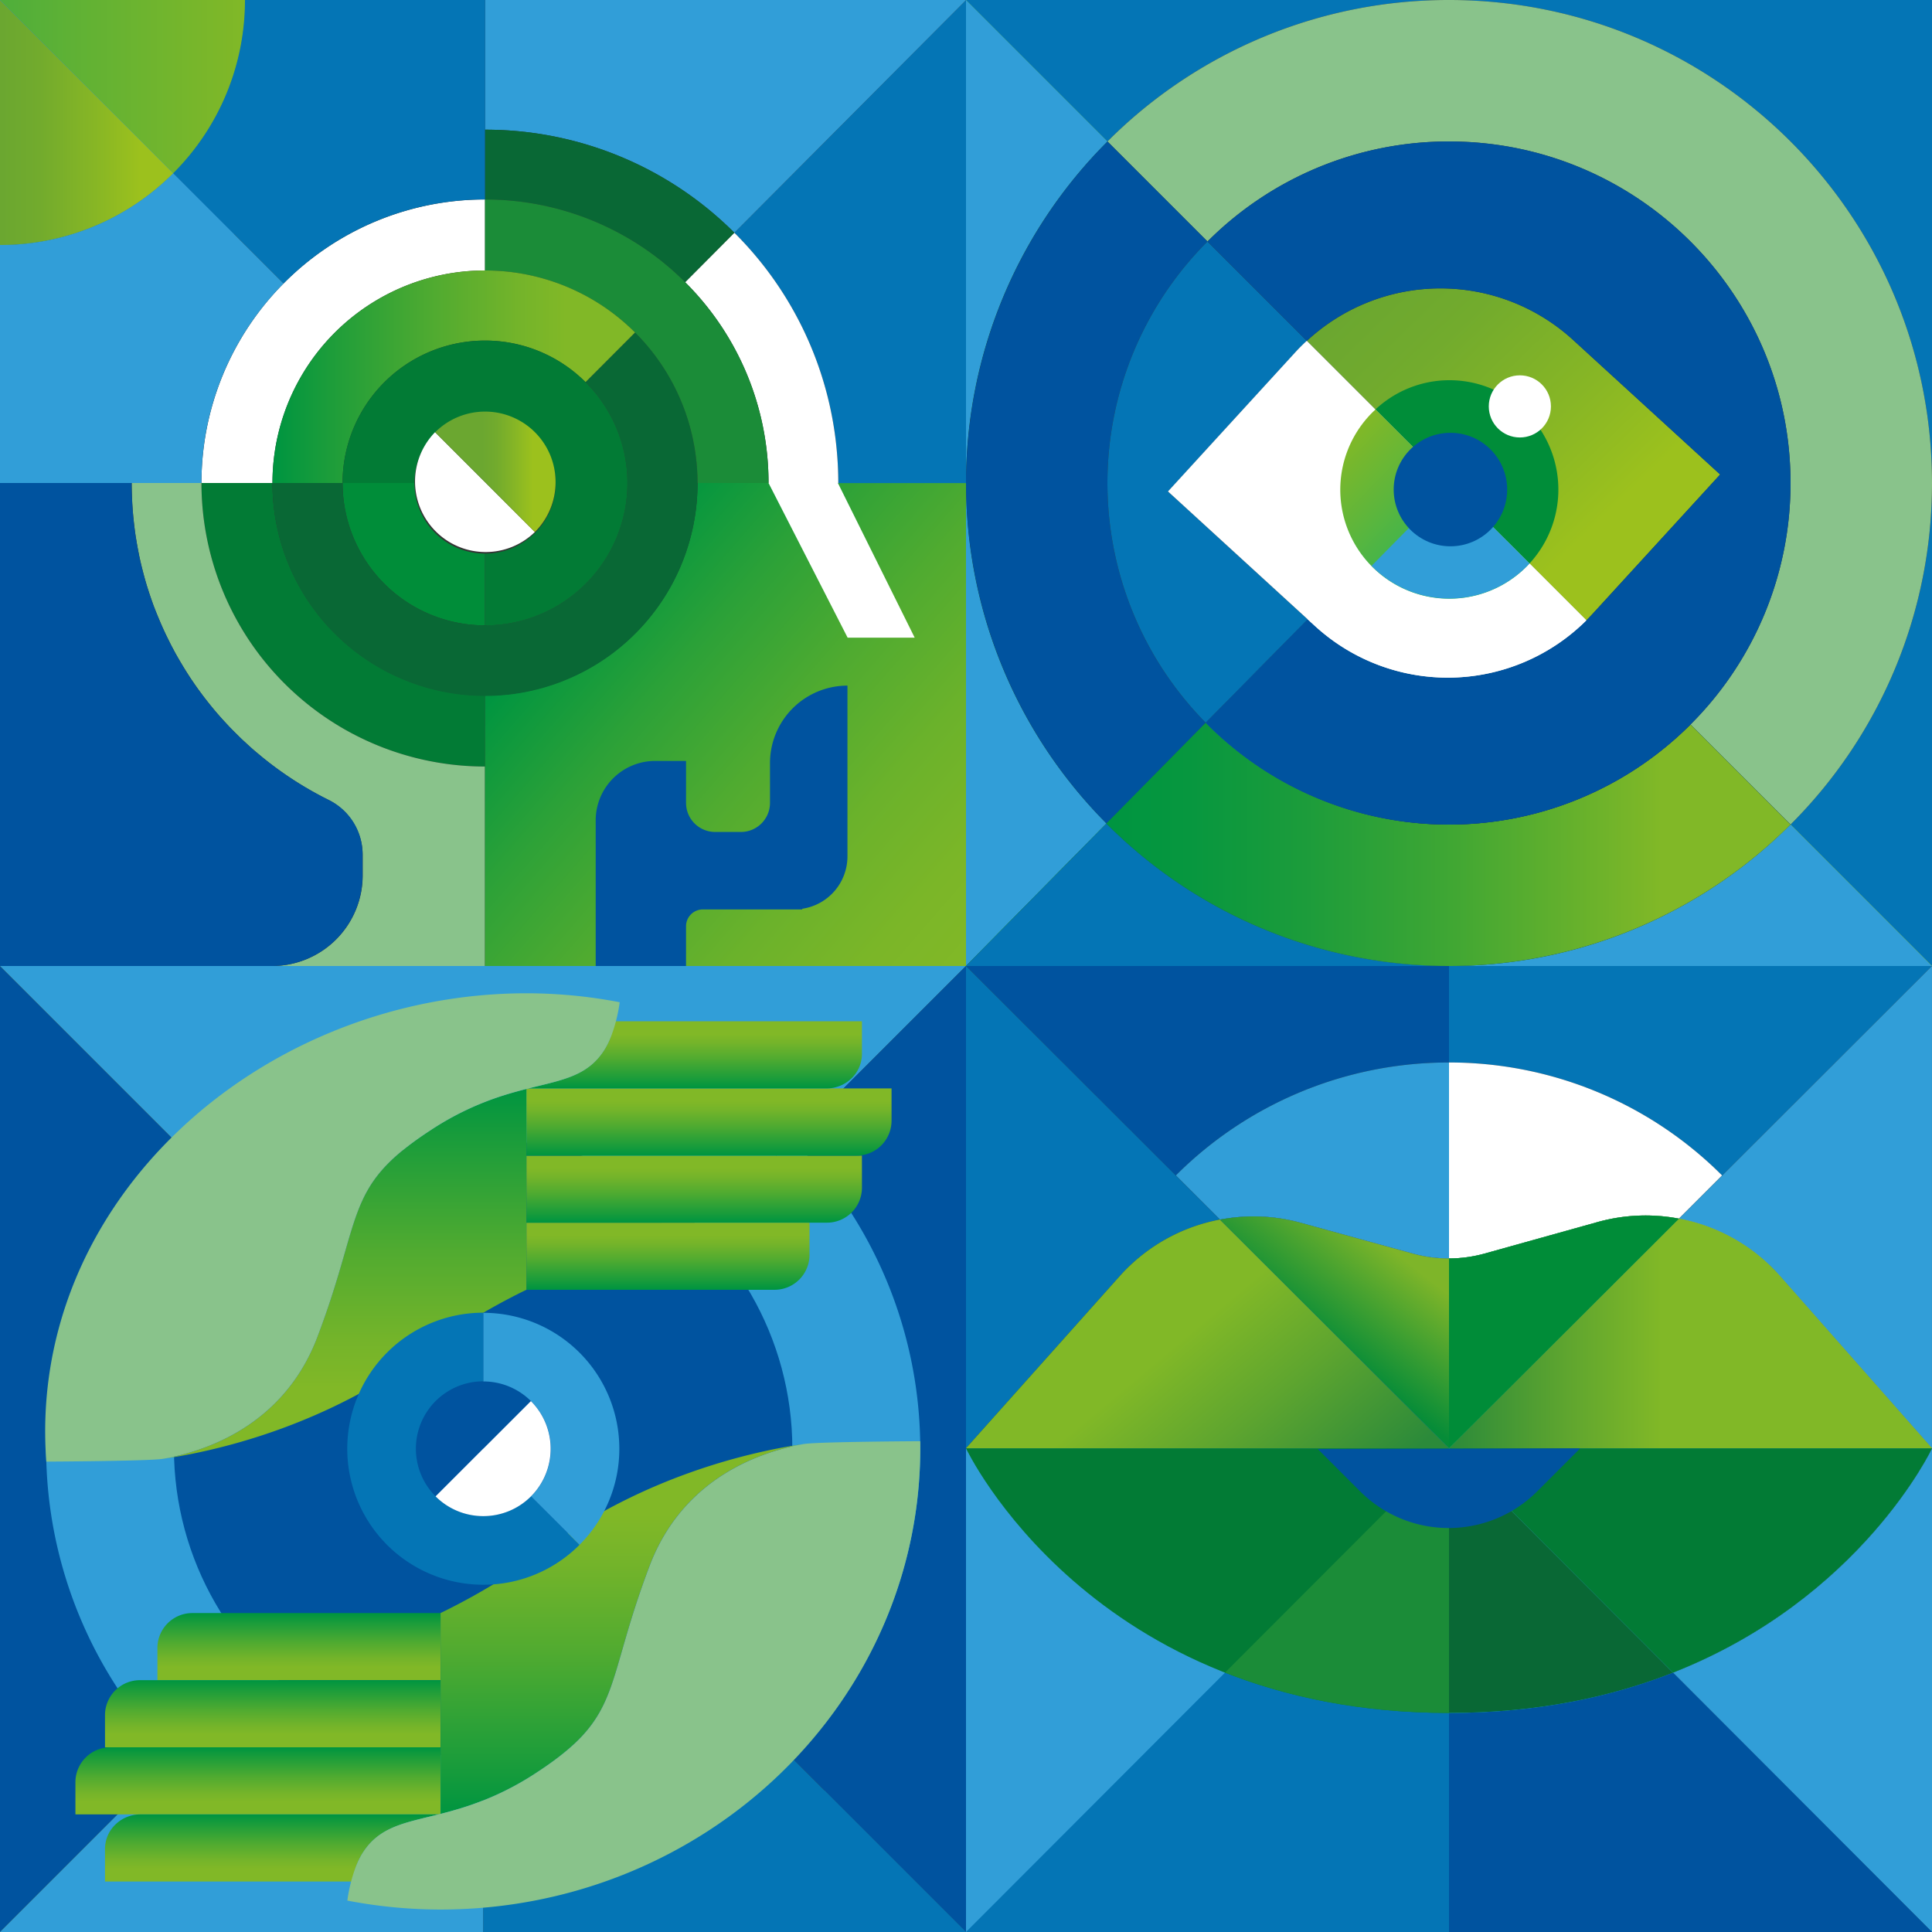 <svg xmlns="http://www.w3.org/2000/svg" xmlns:xlink="http://www.w3.org/1999/xlink" viewBox="0 0 1080 1080"><rect x="0" y="0" width="1080" height="1080" fill="#333333" stroke="none"/><defs><style>.cls-1{fill:#319ed8;}.cls-2{fill:#0475b5;}.cls-3{fill:#00539f;}.cls-4{fill:#fff;}.cls-5{fill:url(#Sfumatura_senza_nome_266);}.cls-6{fill:url(#Sfumatura_senza_nome_638);}.cls-7{fill:url(#Sfumatura_senza_nome_2577);}.cls-8{fill:#89c38b;}.cls-9{fill:url(#Sfumatura_senza_nome_2593);}.cls-10{fill:url(#Sfumatura_senza_nome_5);}.cls-11{fill:#008c38;}.cls-12{fill:url(#Sfumatura_senza_nome_3);}.cls-13{fill:url(#Sfumatura_senza_nome_282);}.cls-14{fill:url(#Sfumatura_senza_nome_194);}.cls-15{fill:#027b35;}.cls-16{fill:#1b8c38;}.cls-17{fill:#2fb457;}.cls-18{fill:url(#Sfumatura_senza_nome_247);}.cls-19{fill:url(#Sfumatura_senza_nome_4);}.cls-20{fill:url(#Sfumatura_senza_nome_4-2);}.cls-21{fill:url(#Sfumatura_senza_nome_5-2);}.cls-22{fill:url(#Sfumatura_senza_nome_144);}.cls-23{fill:#008d39;}.cls-24{fill:url(#Sfumatura_senza_nome_98);}.cls-25{fill:url(#Sfumatura_senza_nome_2);}.cls-26{fill:url(#Sfumatura_senza_nome_2-2);}.cls-27{fill:url(#Sfumatura_senza_nome_2-3);}.cls-28{fill:url(#Sfumatura_senza_nome_2-4);}.cls-29{fill:url(#Sfumatura_senza_nome_2568);}.cls-30{fill:url(#Sfumatura_senza_nome_2-5);}.cls-31{fill:url(#Sfumatura_senza_nome_2-6);}.cls-32{fill:url(#Sfumatura_senza_nome_2-7);}.cls-33{fill:url(#Sfumatura_senza_nome_2-8);}.cls-34{fill:url(#Sfumatura_senza_nome_2568-2);}.cls-35{fill:none;}.cls-36{fill:url(#Sfumatura_senza_nome_2575);}.cls-37{fill:url(#Sfumatura_senza_nome_194-2);}.cls-38{fill:url(#Sfumatura_senza_nome_194-3);}.cls-39{fill:url(#Sfumatura_senza_nome_2-9);}.cls-40{fill:url(#Sfumatura_senza_nome_24);}.cls-41{fill:url(#Sfumatura_senza_nome_247-2);}.cls-42{fill:url(#Sfumatura_senza_nome_327);}</style><linearGradient id="Sfumatura_senza_nome_266" x1="540" y1="745.7" x2="810" y2="745.7" gradientUnits="userSpaceOnUse"><stop offset="0.21" stop-color="#2b8a3a"/><stop offset="0.66" stop-color="#5ea52f"/><stop offset="1" stop-color="#81b827"/></linearGradient><linearGradient id="Sfumatura_senza_nome_638" x1="606.7" y1="728.23" x2="854.85" y2="1023.97" gradientUnits="userSpaceOnUse"><stop offset="0.13" stop-color="#81b827"/><stop offset="0.28" stop-color="#5ea52f"/><stop offset="0.47" stop-color="#2b8a3a"/></linearGradient><linearGradient id="Sfumatura_senza_nome_2577" x1="739.24" y1="754.34" x2="790.73" y2="688.43" gradientUnits="userSpaceOnUse"><stop offset="0.04" stop-color="#068c38"/><stop offset="0.81" stop-color="#7eb529"/></linearGradient><linearGradient id="Sfumatura_senza_nome_2593" x1="540" y1="745.43" x2="1080" y2="745.43" gradientUnits="userSpaceOnUse"><stop offset="0.5" stop-color="#2b8a3a"/><stop offset="0.62" stop-color="#5ea52f"/><stop offset="0.72" stop-color="#81b827"/></linearGradient><linearGradient id="Sfumatura_senza_nome_5" x1="810" y1="744.55" x2="1080" y2="744.55" gradientUnits="userSpaceOnUse"><stop offset="0.01" stop-color="#009540"/><stop offset="0.12" stop-color="#07973f"/><stop offset="0.29" stop-color="#1c9c3b"/><stop offset="0.49" stop-color="#3da634"/><stop offset="0.71" stop-color="#6bb22b"/><stop offset="0.81" stop-color="#81b827"/></linearGradient><linearGradient id="Sfumatura_senza_nome_3" x1="540" y1="872.32" x2="1080" y2="872.32" gradientUnits="userSpaceOnUse"><stop offset="0.36" stop-color="#81b827"/><stop offset="0.46" stop-color="#74b42a"/><stop offset="0.64" stop-color="#51ab30"/><stop offset="0.89" stop-color="#199c3b"/><stop offset="0.99" stop-color="#009540"/></linearGradient><linearGradient id="Sfumatura_senza_nome_282" x1="810" y1="883.58" x2="1080" y2="883.58" gradientUnits="userSpaceOnUse"><stop offset="0.06" stop-color="#009bd1"/><stop offset="1" stop-color="#1b3660"/></linearGradient><linearGradient id="Sfumatura_senza_nome_194" x1="540" y1="883.58" x2="1080" y2="883.58" gradientUnits="userSpaceOnUse"><stop offset="0" stop-color="#096835"/><stop offset="1" stop-color="#096835"/></linearGradient><linearGradient id="Sfumatura_senza_nome_247" x1="771.46" y1="150.89" x2="931.77" y2="316.36" gradientUnits="userSpaceOnUse"><stop offset="0.01" stop-color="#6ba730"/><stop offset="0.23" stop-color="#72ab2d"/><stop offset="0.55" stop-color="#87b625"/><stop offset="0.81" stop-color="#9cc11d"/></linearGradient><linearGradient id="Sfumatura_senza_nome_4" x1="607.21" y1="607.21" x2="877.21" y2="337.21" gradientUnits="userSpaceOnUse"><stop offset="0.21" stop-color="#19632d"/><stop offset="0.71" stop-color="#5e9c29"/><stop offset="1" stop-color="#81b827"/></linearGradient><linearGradient id="Sfumatura_senza_nome_4-2" x1="742.5" y1="742.5" x2="1012.5" y2="472.5" xlink:href="#Sfumatura_senza_nome_4"/><linearGradient id="Sfumatura_senza_nome_5-2" x1="618.51" y1="472" x2="1000.92" y2="472" xlink:href="#Sfumatura_senza_nome_5"/><linearGradient id="Sfumatura_senza_nome_144" x1="603.98" y1="210.98" x2="883.16" y2="471.32" gradientUnits="userSpaceOnUse"><stop offset="0.26" stop-color="#009bd1"/><stop offset="0.84" stop-color="#1b3660"/></linearGradient><linearGradient id="Sfumatura_senza_nome_98" x1="746.37" y1="252" x2="834.03" y2="336.66" gradientUnits="userSpaceOnUse"><stop offset="0" stop-color="#81b827"/><stop offset="0.31" stop-color="#5eb63b"/><stop offset="0.69" stop-color="#2fb457"/></linearGradient><linearGradient id="Sfumatura_senza_nome_2" x1="655.48" y1="2278.72" x2="693" y2="2278.72" gradientTransform="translate(-1905.34 1376.47) rotate(-90)" gradientUnits="userSpaceOnUse"><stop offset="0.01" stop-color="#009540"/><stop offset="0.14" stop-color="#199c3b"/><stop offset="0.45" stop-color="#51ab30"/><stop offset="0.68" stop-color="#74b42a"/><stop offset="0.81" stop-color="#81b827"/></linearGradient><linearGradient id="Sfumatura_senza_nome_2-2" x1="693" y1="2293.38" x2="730.52" y2="2293.38" xlink:href="#Sfumatura_senza_nome_2"/><linearGradient id="Sfumatura_senza_nome_2-3" x1="730.52" y1="2301.65" x2="768.03" y2="2301.65" xlink:href="#Sfumatura_senza_nome_2"/><linearGradient id="Sfumatura_senza_nome_2-4" x1="768.03" y1="2293.96" x2="805.55" y2="2293.96" xlink:href="#Sfumatura_senza_nome_2"/><linearGradient id="Sfumatura_senza_nome_2568" x1="560.93" y1="2097.89" x2="767.74" y2="2097.89" gradientTransform="translate(-1905.34 1376.47) rotate(-90)" gradientUnits="userSpaceOnUse"><stop offset="0.19" stop-color="#81b827"/><stop offset="0.32" stop-color="#74b42a"/><stop offset="0.56" stop-color="#51ab30"/><stop offset="0.87" stop-color="#199c3b"/><stop offset="1" stop-color="#009540"/></linearGradient><linearGradient id="Sfumatura_senza_nome_2-5" x1="-711.29" y1="1087.59" x2="-673.77" y2="1087.59" gradientTransform="translate(1254.74 1612.99) rotate(90)" xlink:href="#Sfumatura_senza_nome_2"/><linearGradient id="Sfumatura_senza_nome_2-6" x1="-673.77" y1="1102.25" x2="-636.25" y2="1102.25" gradientTransform="translate(1254.74 1612.99) rotate(90)" xlink:href="#Sfumatura_senza_nome_2"/><linearGradient id="Sfumatura_senza_nome_2-7" x1="-636.25" y1="1110.52" x2="-598.73" y2="1110.52" gradientTransform="translate(1254.74 1612.99) rotate(90)" xlink:href="#Sfumatura_senza_nome_2"/><linearGradient id="Sfumatura_senza_nome_2-8" x1="-598.73" y1="1102.83" x2="-561.21" y2="1102.83" gradientTransform="translate(1254.74 1612.99) rotate(90)" xlink:href="#Sfumatura_senza_nome_2"/><linearGradient id="Sfumatura_senza_nome_2568-2" x1="-805.83" y1="906.76" x2="-599.03" y2="906.76" gradientTransform="translate(1254.74 1612.99) rotate(90)" xlink:href="#Sfumatura_senza_nome_2568"/><linearGradient id="Sfumatura_senza_nome_2575" x1="320.96" y1="331.46" x2="548.98" y2="529.67" gradientUnits="userSpaceOnUse"><stop offset="0.01" stop-color="#009540"/><stop offset="0.23" stop-color="#2ba138"/><stop offset="0.46" stop-color="#50ab30"/><stop offset="0.67" stop-color="#6bb22b"/><stop offset="0.86" stop-color="#7bb628"/><stop offset="1" stop-color="#81b827"/></linearGradient><linearGradient id="Sfumatura_senza_nome_194-2" x1="152.31" y1="287.33" x2="389.92" y2="287.33" xlink:href="#Sfumatura_senza_nome_194"/><linearGradient id="Sfumatura_senza_nome_194-3" x1="271.12" y1="115.12" x2="410.51" y2="115.12" xlink:href="#Sfumatura_senza_nome_194"/><linearGradient id="Sfumatura_senza_nome_2-9" x1="152.31" y1="210.6" x2="354.98" y2="210.6" gradientTransform="matrix(1, 0, 0, 1, 0, 0)" xlink:href="#Sfumatura_senza_nome_2"/><linearGradient id="Sfumatura_senza_nome_24" x1="-136.94" y1="48.42" x2="136.94" y2="48.42" gradientUnits="userSpaceOnUse"><stop offset="0.21" stop-color="#2ea848"/><stop offset="0.64" stop-color="#5eb135"/><stop offset="1" stop-color="#81b827"/></linearGradient><linearGradient id="Sfumatura_senza_nome_247-2" x1="0" y1="68.47" x2="96.83" y2="68.47" xlink:href="#Sfumatura_senza_nome_247"/><linearGradient id="Sfumatura_senza_nome_327" x1="243.22" y1="263.72" x2="310.57" y2="263.72" gradientUnits="userSpaceOnUse"><stop offset="0.39" stop-color="#6ba730"/><stop offset="0.51" stop-color="#72ab2d"/><stop offset="0.67" stop-color="#87b625"/><stop offset="0.81" stop-color="#9cc11d"/></linearGradient></defs><g id="Layer_2" data-name="Layer 2"><g id="Icone"><g id="_4_Icone" data-name="4 Icone"><g id="Bocca"><rect class="cls-1" x="540" y="809.62" width="270" height="270.38"/><polygon class="cls-2" points="666.47 953.35 684.79 935.01 775 844.67 809.81 809.82 810 809.62 810 809.82 810 854.16 810 957.54 810 1002.88 810 1080 540 1080 666.47 953.35"/><g id="Bocca-2" data-name="Bocca"><polyline class="cls-3" points="1080 809.62 1080 809.62 1080 1080"/><polygon class="cls-1" points="810 809.62 810 1002.88 810 1080 1080 1080 953.53 953.35 810 809.62"/><path class="cls-3" d="M810,593.94h0V540H540L667.32,667.14,682,681.78h0l-24.7-24.7A215.45,215.45,0,0,1,810,593.94Z"/><path class="cls-2" d="M810,540v53.94a215.42,215.42,0,0,1,152.66,63.14l-24.14,24.14h.05l15-15L1080,540Z"/><path class="cls-4" d="M893.18,683.11l-63.1,17.6a75.42,75.42,0,0,1-40.18.09l-62.84-17.26A99.75,99.75,0,0,0,682,681.78L809.84,809.62h.27l128.41-128.4A99.74,99.74,0,0,0,893.18,683.11Z"/><path class="cls-1" d="M727.06,683.54,789.9,700.8a75.33,75.33,0,0,0,20.1,2.68V593.94h0A215.45,215.45,0,0,0,657.3,657.08l24.7,24.7A99.75,99.75,0,0,1,727.06,683.54Z"/><path class="cls-4" d="M810,593.94V703.48a74.83,74.83,0,0,0,20.08-2.77l63.1-17.6a99.74,99.74,0,0,1,45.34-1.89l24.14-24.14A215.42,215.42,0,0,0,810,593.94Z"/><path class="cls-2" d="M682,681.78l-14.66-14.64L540,540V809.62l86-96.28A99.91,99.91,0,0,1,682,681.78Z"/><path class="cls-1" d="M953.55,666.27l-15,15a99.82,99.82,0,0,1,56.44,32l85,96.34V540Z"/><path class="cls-5" d="M626,713.34l-86,96.28H810L682,681.78A99.91,99.91,0,0,0,626,713.34Z"/><path class="cls-6" d="M626,713.34l-86,96.28H810L682,681.78A99.91,99.91,0,0,0,626,713.34Z"/><path class="cls-3" d="M810,703.48a75.33,75.33,0,0,1-20.1-2.68l-62.84-17.26A99.83,99.83,0,0,0,682,681.78L810,809.62V703.48Z"/><path class="cls-7" d="M810,703.48a75.33,75.33,0,0,1-20.1-2.68l-62.84-17.26A99.83,99.83,0,0,0,682,681.78L810,809.62V703.48Z"/><path class="cls-8" d="M938.57,681.23,810,809.62h270l-85-96.34A99.82,99.82,0,0,0,938.57,681.23Z"/><path class="cls-9" d="M938.57,681.23,810,809.62h270l-85-96.34A99.82,99.82,0,0,0,938.57,681.23Z"/><path class="cls-10" d="M893.18,683.11l-63.1,17.6A74.83,74.83,0,0,1,810,703.48V809.62L938.57,681.23A99.81,99.81,0,0,0,893.18,683.11Z"/><path class="cls-11" d="M893.18,683.11l-63.1,17.6A74.83,74.83,0,0,1,810,703.48V809.62L938.57,681.23A99.81,99.81,0,0,0,893.18,683.11Z"/><path class="cls-1" d="M935.21,935l18.32,18.34L1080,1080V809.62S1040.45,893.61,935.21,935Z"/><path class="cls-3" d="M810,1080h270L953.53,953.35,935.21,935C900.8,948.55,859.38,957.54,810,957.54h0V1080Z"/><polygon class="cls-12" points="935.21 935.01 810 809.62 935.21 935.01 935.21 935.01"/><path class="cls-13" d="M935.21,935,810,809.62V957.54h0C859.38,957.54,900.8,948.55,935.21,935Z"/><path class="cls-14" d="M935.21,935,810,809.62V957.54h0C859.38,957.54,900.8,948.55,935.21,935Z"/><path class="cls-15" d="M540,809.62s69.62,147.92,270,147.92V809.62Z"/><path class="cls-1" d="M1080,809.62H810L935.21,935C1040.45,893.61,1080,809.62,1080,809.62Z"/><path class="cls-15" d="M1080,809.62H810L935.21,935C1040.45,893.61,1080,809.62,1080,809.62Z"/><path class="cls-16" d="M684.79,935,810,809.62V957.54h0C760.62,957.54,719.2,948.55,684.79,935Z"/><path class="cls-3" d="M736.64,810l23.67,23.67a70,70,0,0,0,99,0l24.06-24.06Z"/></g></g><g id="Occhio"><path class="cls-2" d="M810,0H540l79.08,79.08A269.15,269.15,0,0,1,810,0Z"/><path class="cls-2" d="M810,0c149.12,0,270,120.88,270,270V0Z"/><path class="cls-2" d="M1080,540V270a269.15,269.15,0,0,1-79.08,190.92Z"/><path class="cls-17" d="M540,0V270A269.15,269.15,0,0,1,619.08,79.08Z"/><path class="cls-1" d="M540,0V270A269.15,269.15,0,0,1,619.08,79.08Z"/><path class="cls-8" d="M810,0A269.15,269.15,0,0,0,619.08,79.08L675,135A190.32,190.32,0,0,1,810,79.08c105.44,0,190.92,85.48,190.92,190.92A190.32,190.32,0,0,1,945,405l55.92,55.92A269.15,269.15,0,0,0,1080,270C1080,120.88,959.12,0,810,0Z"/><path class="cls-18" d="M961.57,265.24,879.33,190a109.77,109.77,0,0,0-148.79.56L886.78,346.78c1.18-1.18,2.35-2.39,3.49-3.63Z"/><path class="cls-17" d="M540,270V540l78.51-79.66A269.16,269.16,0,0,1,540,270Z"/><path class="cls-1" d="M540,270V540l78.51-79.66A269.16,269.16,0,0,1,540,270Z"/><path class="cls-3" d="M674,404a190.88,190.88,0,0,1,1-269L619.08,79.08a270,270,0,0,0-.57,381.26Z"/><path class="cls-2" d="M674,404l57-57.8-78.06-71.44,71.29-77.91c2-2.21,4.15-4.3,6.31-6.31L675,135a190.88,190.88,0,0,0-1,269Z"/><path class="cls-17" d="M618.51,460.34,540,540H810A269.16,269.16,0,0,1,618.51,460.34Z"/><path class="cls-19" d="M618.51,460.34,540,540H810A269.16,269.16,0,0,1,618.51,460.34Z"/><path class="cls-2" d="M618.51,460.34,540,540H810A269.16,269.16,0,0,1,618.51,460.34Z"/><path class="cls-17" d="M1000.92,460.92A269.15,269.15,0,0,1,810,540h270Z"/><path class="cls-20" d="M1000.92,460.92A269.15,269.15,0,0,1,810,540h270Z"/><path class="cls-1" d="M1000.92,460.92A269.15,269.15,0,0,1,810,540h270Z"/><path class="cls-3" d="M945,405a190.88,190.88,0,0,1-271-1l-55.53,56.34a270,270,0,0,0,382.41.58Z"/><path class="cls-21" d="M945,405a190.88,190.88,0,0,1-271-1l-55.53,56.34a270,270,0,0,0,382.41.58Z"/><path class="cls-22" d="M735.18,350,731,346.2,674,404a190.88,190.88,0,0,0,271,1l-58.22-58.22A109.77,109.77,0,0,1,735.18,350Z"/><path class="cls-3" d="M945,405a190.32,190.32,0,0,0,55.92-135c0-105.44-85.48-190.92-190.92-190.92A190.32,190.32,0,0,0,675,135l55.54,55.54A109.77,109.77,0,0,1,879.33,190l82.24,75.26-71.3,77.91c-1.14,1.24-2.31,2.45-3.49,3.63h0A109.77,109.77,0,0,1,735.18,350L731,346.2,674,404a190.88,190.88,0,0,0,271,1Z"/><path class="cls-4" d="M735.18,350a109.77,109.77,0,0,0,151.6-3.24l-44.34-44.34a48.35,48.35,0,0,1-7.6,6.68,47.86,47.86,0,0,1-61.73-5.64L731,346.2Z"/><path class="cls-4" d="M842.44,302.44,808,268l-33.2-33.2-44.3-44.3c-2.16,2-4.28,4.1-6.31,6.31l-71.29,77.91L731,346.2l4.18,3.82a109.77,109.77,0,0,0,151.6-3.24Zm-69.33,1Z"/><path class="cls-23" d="M860,238.53a60.57,60.57,0,0,0-91.11-9.65L855,315A61,61,0,0,0,860,238.53Z"/><path class="cls-24" d="M760.31,308.79A60.93,60.93,0,0,0,855,315l-86.1-86.09A60.93,60.93,0,0,0,760.31,308.79Z"/><path class="cls-1" d="M845.26,323.48A60.59,60.59,0,0,0,855,315l-43.81-43.81-44.49,45.13A60.92,60.92,0,0,0,845.26,323.48Z"/><circle class="cls-3" cx="810.8" cy="273.66" r="31.72"/><circle class="cls-4" cx="849.61" cy="227.18" r="17.37"/></g><g id="Mano"><path class="cls-1" d="M540,540H0L270,810l.17-.17h0L460.88,619.12h0Zm-96.45,61.75L445,603.2Z"/><g id="Mano-2" data-name="Mano"><polygon class="cls-2" points="270 810 270.17 810.17 270.17 809.83 270 810"/><polygon class="cls-3" points="460.88 619.12 270.17 809.83 270.17 810.17 460.88 1000.88 540 1080 540 540 460.88 619.12"/><polygon class="cls-2" points="270 810 0 1080 270.17 1080 270.17 810.17 270 810"/><polygon class="cls-1" points="270 810 0 1080 270.17 1080 270.17 810.17 270 810"/><path class="cls-2" d="M460.88,1000.88A268.65,268.65,0,0,1,270.17,1080H540Z"/><polygon class="cls-8" points="0 540 0 1080 270 810 0 540"/><polygon class="cls-3" points="0 540 0 1080 270 810 0 540"/><path class="cls-2" d="M540,1080l-79.12-79.12v0h0L270.17,810.17h0V1080H540Zm-84.42-74c-.17.16-.33.33-.5.48.17-.15.33-.32.5-.48Z"/></g><path class="cls-1" d="M442.93,637.07,270.18,809.81v.31L442.93,982.87a244.8,244.8,0,0,0,0-345.8Z"/><path class="cls-1" d="M97.29,982.66,270,809.92v-.31L97.29,636.87a244.79,244.79,0,0,0,0,345.79Z"/><circle class="cls-3" cx="270.08" cy="809.84" r="172.84"/><path class="cls-25" d="M294.26,721H432.74a19.55,19.55,0,0,0,19.78-19.3V683.47H294.26Z"/><path class="cls-26" d="M452.52,683.47h9.54a19.54,19.54,0,0,0,19.77-19.3V646H294.26v37.52Z"/><path class="cls-27" d="M294.26,608.73V646H478.61a19.54,19.54,0,0,0,19.77-19.3V608.43h-203Z"/><path class="cls-28" d="M337.56,587.25c-9.28,14.31-23.09,16.39-42.15,21.18H462.06a19.93,19.93,0,0,0,13.38-5.12,19,19,0,0,0,6.39-14.18V570.91H343.75C342.77,574.19,342.22,580.07,337.56,587.25Z"/><path class="cls-4" d="M346.37,560.24Z"/><path class="cls-29" d="M281.36,612.37a161.81,161.81,0,0,0-40.28,19.15c-25.67,16.7-34.79,28.8-41.34,46.3-6,16.06-9.87,36.65-22.34,69.54-19,50.25-63.81,64.26-86.55,68.17,27.51-3.92,91.64-17.48,150.23-62.52,23.77-18.19,53.18-32,53.18-32V608.73C290.19,609.76,285.9,610.93,281.36,612.37Z"/><path class="cls-8" d="M25.89,817.05s56.23-.27,65-1.52c22.74-3.91,67.51-17.92,86.55-68.17,12.47-32.89,16.32-53.48,22.34-69.54,6.55-17.5,15.67-29.6,41.34-46.3a161.81,161.81,0,0,1,40.28-19.15c4.54-1.44,8.83-2.61,12.9-3.64l1.15-.3c19.06-4.79,32.87-6.87,42.15-21.18,6.93-10.74,8.82-27,8.81-27a275.92,275.92,0,0,0-52.11-5C146.16,555.29,15,671.21,25.89,817.05Z"/><path class="cls-30" d="M246.28,901.71H107.79A19.54,19.54,0,0,0,88,921v18.22H246.28Z"/><path class="cls-31" d="M88,939.23H78.48a19.55,19.55,0,0,0-19.78,19.3v18.21H246.28V939.23Z"/><path class="cls-32" d="M246.28,1014V976.74H61.93a19.55,19.55,0,0,0-19.77,19.31v18.21h203Z"/><path class="cls-33" d="M203,1035.44c9.28-14.3,23.08-16.39,42.15-21.18H78.48a19.93,19.93,0,0,0-13.38,5.12,19,19,0,0,0-6.4,14.18v18.22H196.78C197.76,1048.5,198.32,1042.63,203,1035.44Z"/><path class="cls-4" d="M194.17,1062.45Z"/><path class="cls-34" d="M259.17,1010.33a162.21,162.21,0,0,0,40.29-19.15c25.66-16.7,34.78-28.81,41.34-46.31,6-16,9.87-36.64,22.33-69.54,19-50.24,63.82-64.26,86.56-68.17-27.51,3.92-91.65,17.48-150.23,62.52-23.77,18.19-53.18,32-53.18,32V1014C250.34,1012.93,254.64,1011.77,259.17,1010.33Z"/><path class="cls-8" d="M514.43,805.64s-56,.28-64.74,1.52c-22.74,3.91-67.52,17.93-86.56,68.17-12.46,32.9-16.32,53.49-22.33,69.54-6.56,17.5-15.68,29.61-41.34,46.31a162.21,162.21,0,0,1-40.29,19.15c-4.53,1.44-8.83,2.6-12.89,3.64l-1.15.29c-19.07,4.79-32.87,6.88-42.15,21.18-6.93,10.75-8.82,27-8.81,27a275.92,275.92,0,0,0,52.11,5C394.38,1067.41,516.45,951,514.43,805.64Z"/><path class="cls-3" d="M243.53,836.49l26.64-26.65,26.65-26.64a37.68,37.68,0,0,0-53.29,53.29Z"/><path class="cls-2" d="M324,863.53l-27.17-27.07a37.68,37.68,0,1,1-26.67-64.3V733.8a76,76,0,0,0,0,152.08h0A75.8,75.8,0,0,0,324,863.53Z"/><path class="cls-1" d="M346.21,809.87v0a76,76,0,0,0-76-76v38.36a37.68,37.68,0,0,1,37.68,37.68v0a37.56,37.56,0,0,1-11,26.57L324,863.53A75.82,75.82,0,0,0,346.21,809.87Z"/><path class="cls-4" d="M270.2,847.52a37.55,37.55,0,0,0,26.58-11l0,0a37.69,37.69,0,0,0,0-53.29l-26.65,26.64-.05,0-26.59,26.6A37.56,37.56,0,0,0,270.2,847.52Z"/></g><g id="Testa"><g id="Testa-2" data-name="Testa"><path class="cls-3" d="M271.12,72.5V0H0V270H73.62C73.62,160.93,162,72.5,271.12,72.5Z"/><path class="cls-4" d="M271.12,151.2V111.51A158.49,158.49,0,0,0,112.62,270h39.69A118.8,118.8,0,0,1,271.12,151.2Z"/><path class="cls-15" d="M271.12,428.49V388.8A118.8,118.8,0,0,1,152.31,270H112.62A158.49,158.49,0,0,0,271.12,428.49Z"/><path class="cls-23" d="M231.66,270H191.5a79.62,79.62,0,0,0,79.62,79.61V309.45A39.46,39.46,0,0,1,231.66,270Z"/><path class="cls-35" d="M124.11,401.85c.65.73,1.32,1.44,2,2.16C125.43,403.29,124.76,402.58,124.11,401.85Z"/><path class="cls-35" d="M82.39,328.34c.14.44.29.88.43,1.33C82.68,329.22,82.53,328.78,82.39,328.34Z"/><path class="cls-35" d="M79.64,318.48c.15.62.31,1.23.47,1.84C80,319.71,79.79,319.1,79.64,318.48Z"/><path class="cls-35" d="M144.38,421.43l2.41,2Z"/><path class="cls-35" d="M77.46,308.83c.1.49.19,1,.29,1.48C77.65,309.82,77.56,309.32,77.46,308.83Z"/><path class="cls-35" d="M117.68,394.31c.58.71,1.16,1.43,1.75,2.14C118.84,395.74,118.26,395,117.68,394.31Z"/><path class="cls-35" d="M96.91,363.07l.75,1.43Z"/><path class="cls-35" d="M88.73,345.83l.84,2Z"/><path class="cls-35" d="M92.82,355l.88,1.8Z"/><path class="cls-35" d="M85.27,336.91c.17.47.33.95.5,1.42C85.6,337.86,85.44,337.38,85.27,336.91Z"/><path class="cls-35" d="M101.52,371.2c.42.71.85,1.42,1.28,2.13C102.37,372.62,101.94,371.91,101.52,371.2Z"/><path class="cls-35" d="M106.83,379.61c.47.7,1,1.4,1.43,2.09C107.78,381,107.3,380.31,106.83,379.61Z"/><path class="cls-35" d="M112.08,387.07l1.6,2.15C113.14,388.51,112.61,387.79,112.08,387.07Z"/><path class="cls-35" d="M136.94,414.87c.72.66,1.43,1.33,2.15,2C138.37,416.2,137.66,415.53,136.94,414.87Z"/><path class="cls-35" d="M74.58,289.45l.18,1.72Z"/><path class="cls-35" d="M132.81,410.94c-.76-.76-1.53-1.51-2.28-2.27C131.28,409.43,132.05,410.18,132.81,410.94Z"/><path class="cls-35" d="M73.85,279.19c0,.53.05,1.06.07,1.59C73.9,280.25,73.88,279.72,73.85,279.19Z"/><path class="cls-35" d="M75.87,299.89c0,.25.09.49.13.74C76,300.38,75.91,300.14,75.87,299.89Z"/><path class="cls-8" d="M112.62,270h-39c0,3.08.09,6.14.23,9.19,0,.53.05,1.06.07,1.59q.24,4.37.66,8.67l.18,1.72c.32,2.93.67,5.84,1.11,8.72,0,.25.09.49.13.74.42,2.76.92,5.49,1.46,8.2.1.49.19,1,.29,1.48.57,2.74,1.2,5.47,1.89,8.17.15.62.31,1.23.47,1.84.71,2.69,1.46,5.37,2.28,8l.39,1.22c.79,2.46,1.61,4.92,2.49,7.35.17.47.33.95.5,1.42.93,2.52,1.93,5,3,7.5l.84,2q1.56,3.63,3.25,7.18l.66,1.35c1.09,2.19,2.16,4.38,3.33,6.52.29.54.56,1.08.85,1.62,1.24,2.26,2.54,4.49,3.86,6.7.42.71.85,1.42,1.28,2.13,1.31,2.12,2.65,4.22,4,6.28.47.7,1,1.4,1.43,2.09,1.24,1.81,2.52,3.6,3.82,5.37.53.72,1.06,1.44,1.6,2.15,1.31,1.72,2.64,3.41,4,5.09.58.71,1.16,1.43,1.75,2.14q2.29,2.74,4.68,5.4c.65.73,1.32,1.44,2,2.16q2.18,2.37,4.44,4.66c.75.76,1.52,1.51,2.28,2.27q2,2,4.13,3.93c.72.66,1.43,1.33,2.15,2q2.61,2.34,5.29,4.58l2.41,2A197.75,197.75,0,0,0,183.35,447,34.61,34.61,0,0,1,202.75,478l0,11.49A50.68,50.68,0,0,1,152,540H271.12V428.49A158.49,158.49,0,0,1,112.62,270Z"/><path class="cls-8" d="M73.62,270c0,3.08.09,6.14.23,9.19C73.71,276.14,73.62,273.08,73.62,270Z"/><path class="cls-8" d="M74.76,291.17c.32,2.93.67,5.84,1.11,8.72C75.43,297,75.08,294.1,74.76,291.17Z"/><path class="cls-8" d="M85.77,338.33c.93,2.52,1.93,5,3,7.5C87.7,343.35,86.7,340.85,85.77,338.33Z"/><path class="cls-8" d="M80.11,320.32c.71,2.69,1.46,5.37,2.28,8C81.57,325.69,80.82,323,80.11,320.32Z"/><path class="cls-8" d="M73.92,280.78q.24,4.37.66,8.67Q74.16,285.15,73.92,280.78Z"/><path class="cls-8" d="M89.57,347.83q1.56,3.63,3.25,7.18Q91.13,351.46,89.57,347.83Z"/><path class="cls-8" d="M77.75,310.31c.57,2.74,1.2,5.47,1.89,8.17C79,315.78,78.32,313.05,77.75,310.31Z"/><path class="cls-8" d="M82.82,329.67c.77,2.43,1.59,4.85,2.45,7.24C84.41,334.52,83.59,332.1,82.82,329.67Z"/><path class="cls-8" d="M76,300.63c.42,2.76.92,5.49,1.46,8.2C76.92,306.12,76.42,303.39,76,300.63Z"/><path class="cls-8" d="M108.26,381.7q1.86,2.71,3.82,5.37C110.78,385.3,109.5,383.51,108.26,381.7Z"/><path class="cls-8" d="M93.7,356.81c1,2.11,2.1,4.19,3.21,6.26C95.8,361,94.74,358.92,93.7,356.81Z"/><path class="cls-3" d="M146.79,423.42l-2.41-2q-2.69-2.24-5.29-4.58c-.72-.65-1.43-1.32-2.15-2q-2.08-1.94-4.13-3.93c-.76-.76-1.53-1.51-2.28-2.27q-2.26-2.3-4.44-4.66c-.66-.72-1.33-1.43-2-2.16q-2.39-2.66-4.68-5.4c-.59-.71-1.17-1.43-1.75-2.14-1.36-1.68-2.69-3.37-4-5.09l-1.6-2.15q-2-2.65-3.82-5.37c-.48-.69-1-1.39-1.43-2.09-1.38-2.06-2.72-4.16-4-6.28-.43-.71-.86-1.42-1.28-2.13-1.32-2.21-2.62-4.44-3.86-6.7-.29-.54-.56-1.09-.86-1.63-1.16-2.13-2.22-4.3-3.3-6.48-.23-.46-.46-.91-.68-1.38q-1.69-3.56-3.25-7.18l-.84-2c-1-2.48-2-5-3-7.5-.17-.47-.33-.95-.5-1.42q-1.3-3.62-2.47-7.28c-.13-.43-.28-.86-.41-1.29-.82-2.65-1.57-5.33-2.28-8-.16-.61-.32-1.22-.47-1.84-.69-2.7-1.32-5.43-1.89-8.17-.1-.49-.19-1-.29-1.48-.54-2.71-1-5.44-1.46-8.2,0-.25-.09-.49-.13-.74-.44-2.88-.79-5.79-1.11-8.72l-.18-1.72q-.42-4.31-.66-8.67c0-.53,0-1.06-.07-1.59-.14-3.05-.23-6.11-.23-9.19H0V540H152a50.68,50.68,0,0,0,50.68-50.51l0-12a33.76,33.76,0,0,0-19-30.35A198.55,198.55,0,0,1,146.79,423.42Z"/><path class="cls-8" d="M102.8,373.33c1.31,2.12,2.65,4.22,4,6.28C105.45,377.55,104.11,375.45,102.8,373.33Z"/><path class="cls-8" d="M113.68,389.22c1.31,1.72,2.64,3.41,4,5.09C116.32,392.63,115,390.94,113.68,389.22Z"/><path class="cls-8" d="M97.66,364.5c1.24,2.26,2.54,4.49,3.86,6.7C100.2,369,98.9,366.76,97.66,364.5Z"/><path class="cls-8" d="M139.09,416.85q2.61,2.34,5.29,4.58Q141.7,419.2,139.09,416.85Z"/><path class="cls-8" d="M132.81,410.94q2,2,4.13,3.93Q134.86,412.93,132.81,410.94Z"/><path class="cls-8" d="M126.09,404q2.18,2.37,4.44,4.66Q128.27,406.38,126.09,404Z"/><path class="cls-8" d="M119.43,396.45q2.29,2.74,4.68,5.4Q121.73,399.19,119.43,396.45Z"/><path class="cls-36" d="M468.61,270H389.92q0,3.18-.17,6.32s0,.08,0,.13c-.11,2.05-.28,4.1-.49,6.12h0A118.81,118.81,0,0,1,271.12,388.8V540H540V270Z"/><path class="cls-2" d="M410.51,130.1A196.84,196.84,0,0,1,467.68,251c.6,6.27.93,12.62.93,19.05H540V.07Z"/><path class="cls-4" d="M468.38,270h.23c0-6.43-.33-12.78-.93-19.05A196.84,196.84,0,0,0,410.51,130.1L383,157.74A158,158,0,0,1,429.61,270l44.22,86.46h37.49Z"/><path class="cls-37" d="M389,255.38a118.45,118.45,0,0,0-34-69.52l-27.65,27.76A79.61,79.61,0,1,1,191.5,270H152.31A118.81,118.81,0,1,0,389,255.38Z"/><path class="cls-1" d="M271.12,0V72.5a196.88,196.88,0,0,1,139.39,57.6L540,.07V0Z"/><path class="cls-38" d="M271.12,111.51A158,158,0,0,1,383,157.74l27.52-27.64A196.88,196.88,0,0,0,271.12,72.5Z"/><path class="cls-16" d="M383,157.74a158,158,0,0,0-111.87-46.23V151.2h0A118.76,118.76,0,0,1,389,255.38a119.67,119.67,0,0,1,.93,14.62h39.69A158,158,0,0,0,383,157.74Z"/><path class="cls-39" d="M271.13,151.2h0A118.8,118.8,0,0,0,152.31,270H191.5a79.62,79.62,0,0,1,79.62-79.61h0a79.34,79.34,0,0,1,56.18,23.23L355,185.86A118.39,118.39,0,0,0,271.13,151.2Z"/><path class="cls-3" d="M430.43,426.58v22.23a16.26,16.26,0,0,1-16.26,16.26H399.76a16.26,16.26,0,0,1-16.26-16.26V425.37H366.25A33.24,33.24,0,0,0,333,457.86h0V540H383.5V517.78a9.41,9.41,0,0,1,9.41-9.41h55.57V508a29.61,29.61,0,0,0,25.25-29.27V383.27h0A43.31,43.31,0,0,0,430.43,426.58Z"/><path class="cls-2" d="M136.94,0A136.5,136.5,0,0,1,96.83,96.83L158.5,158.5a158,158,0,0,1,112.62-47V0Z"/><path class="cls-1" d="M0,136.94V270H112.62A158,158,0,0,1,158.5,158.5L96.83,96.83A136.5,136.5,0,0,1,0,136.94Z"/><path class="cls-2" d="M96.83,96.83A136.5,136.5,0,0,0,136.94,0H0Z"/><path class="cls-40" d="M96.83,96.83A136.5,136.5,0,0,0,136.94,0H0Z"/><path class="cls-1" d="M0,0V136.94A136.5,136.5,0,0,0,96.83,96.83Z"/><path class="cls-41" d="M0,0V136.94A136.5,136.5,0,0,0,96.83,96.83Z"/></g><path class="cls-15" d="M327.33,213.62a79.34,79.34,0,0,0-56.18-23.23h0A79.62,79.62,0,0,0,191.5,270h40.16a39.46,39.46,0,0,1,39.46-39.45h.05a39.45,39.45,0,0,1-.05,78.9v40.16a79.61,79.61,0,0,0,56.21-136Z"/><path class="cls-4" d="M299,297.4l-27.9-27.9-27.9-27.9A39.46,39.46,0,0,0,299,297.4Z"/><path class="cls-42" d="M310.57,269.47a39.33,39.33,0,0,0-11.52-27.83l0,0a39.45,39.45,0,0,0-55.8,0l27.9,27.9.05.05L299,297.4A39.35,39.35,0,0,0,310.57,269.47Z"/></g></g></g></g></svg>